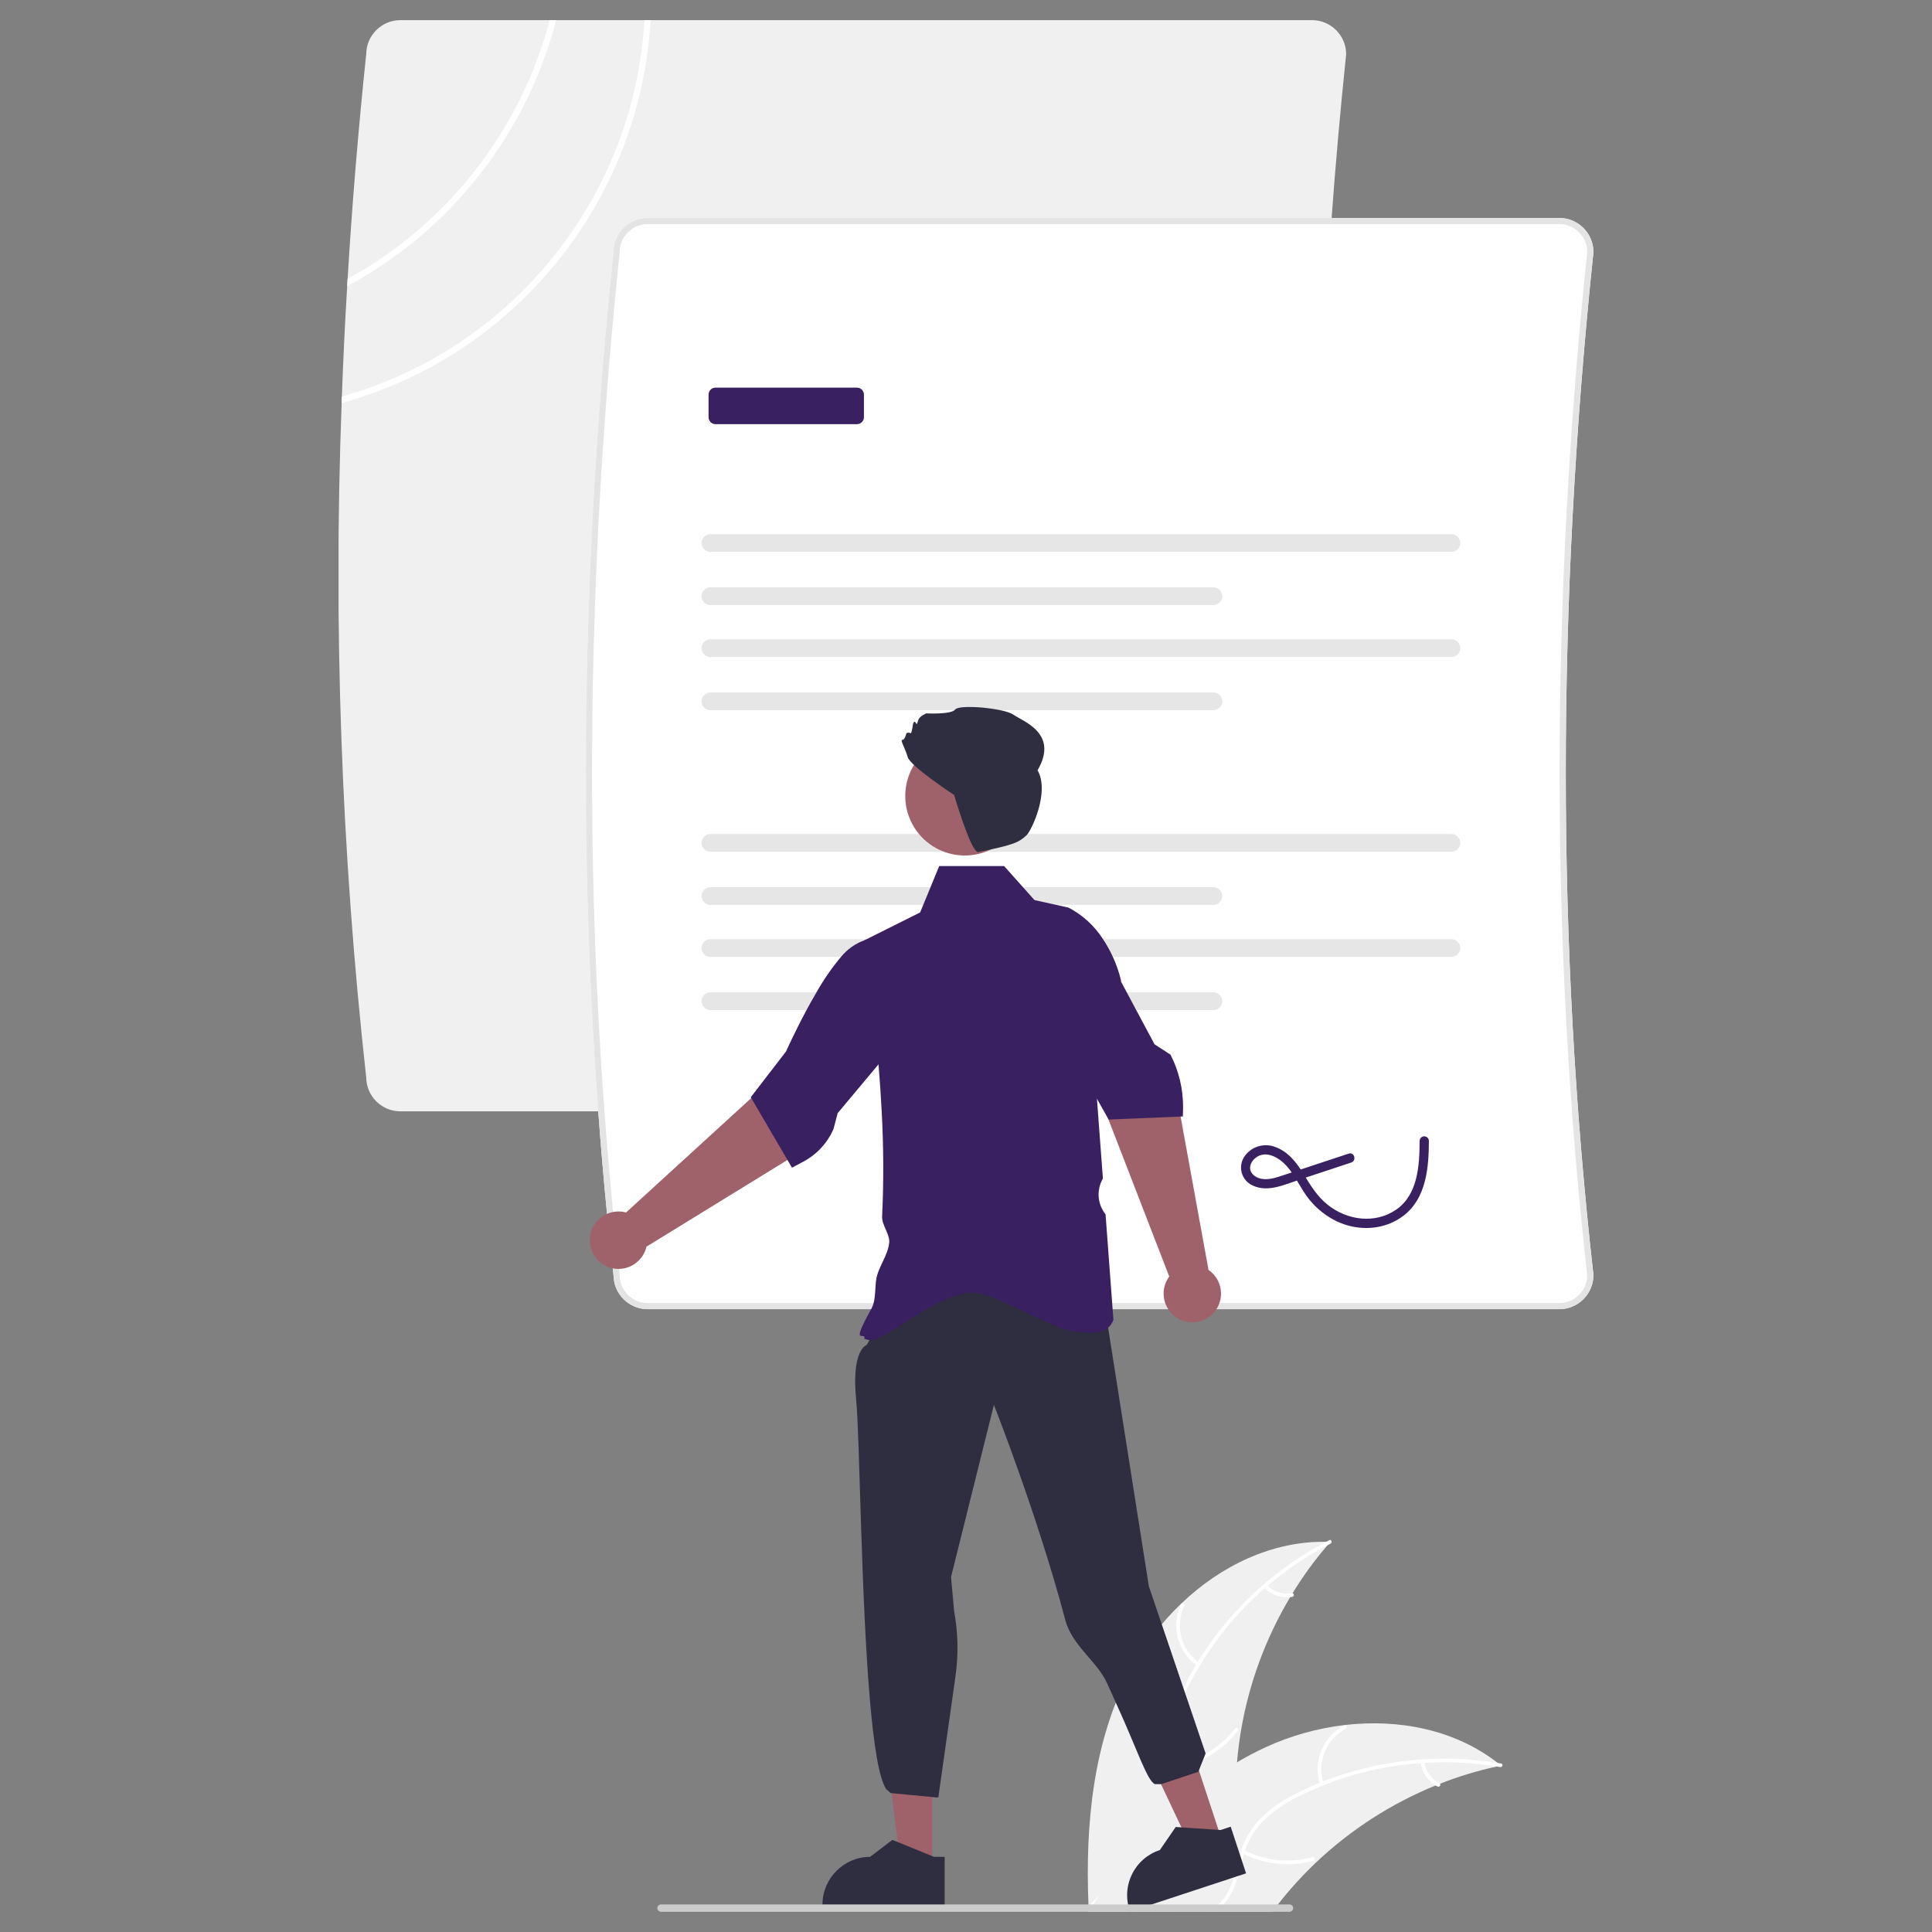 <?xml version="1.0" encoding="UTF-8" standalone="no"?>
<!DOCTYPE svg PUBLIC "-//W3C//DTD SVG 1.1//EN" "http://www.w3.org/Graphics/SVG/1.1/DTD/svg11.dtd">
<svg width="100%" height="100%" viewBox="0 0 50 50" version="1.1" xmlns="http://www.w3.org/2000/svg" xmlns:xlink="http://www.w3.org/1999/xlink" xml:space="preserve" xmlns:serif="http://www.serif.com/" style="fill-rule:evenodd;clip-rule:evenodd;stroke-linejoin:round;stroke-miterlimit:2;">
    <rect x="0" y="0" width="50" height="50" fill="#808080" stroke="none"/>
    <g transform="matrix(0.08,0,0,0.08,25,25)">
        <g id="undraw_contract_re_ves9.svg" transform="matrix(1,0,0,1,-202.975,-305.985)">
            <clipPath id="_clip1">
                <rect x="0" y="0" width="405.949" height="611.97"/>
            </clipPath>
            <g clip-path="url(#_clip1)">
                <g transform="matrix(1,0,0,1,-396.871,-155.34)">
                    <path d="M717.73,647.62C717.42,647.97 717.11,648.33 716.81,648.69C712.619,653.553 708.833,658.75 705.49,664.23C705.22,664.65 704.96,665.08 704.72,665.5C696.805,678.739 691.417,693.334 688.83,708.54C688.25,711.98 687.813,715.44 687.52,718.92C687.31,721.6 687.183,724.283 687.14,726.97C686.98,738.25 687.98,750.8 680.71,759.42C678.767,761.688 676.395,763.551 673.73,764.9C671.723,765.939 669.602,766.741 667.41,767.29L644.74,767.29C643.6,767.12 642.46,766.94 641.32,766.76C641.29,766.76 641.26,766.75 641.23,766.75L641,766.83L639.63,767.29L639.57,767.31L639.57,767.29C639.572,767.25 639.568,767.209 639.56,767.17C639.562,767.097 639.558,767.023 639.55,766.95L639.55,766.94C639.54,766.74 639.53,766.55 639.53,766.35L639.5,765.82C639.5,765.82 639.49,765.81 639.5,765.81C639.49,765.51 639.47,765.21 639.46,764.9C638.41,738.8 640.97,711.83 653.29,688.85C657.515,680.976 662.955,673.818 669.41,667.64C669.447,667.601 669.488,667.564 669.53,667.53C682.34,655.31 698.9,647.32 716.38,647.59C716.83,647.59 717.28,647.6 717.73,647.62Z" style="fill:rgb(240,240,240);fill-rule:nonzero;"/>
                </g>
                <g transform="matrix(1,0,0,1,-396.871,-155.34)">
                    <path d="M717.781,648.185C697.986,658.343 681.889,674.487 671.788,694.31C669.537,698.54 667.967,703.098 667.136,707.816C666.475,712.438 667.064,717.154 668.841,721.472C670.417,725.531 672.5,729.501 673.062,733.873C673.576,738.406 672.13,742.949 669.089,746.35C665.451,750.639 660.488,753.366 655.542,755.863C650.051,758.636 644.303,761.429 640.491,766.441C640.029,767.049 639.113,766.297 639.575,765.69C646.208,756.969 657.891,755.066 665.847,747.975C669.559,744.666 672.297,740.218 671.988,735.095C671.718,730.615 669.574,726.519 667.942,722.423C666.147,718.236 665.403,713.673 665.778,709.133C666.366,704.387 667.758,699.776 669.893,695.498C674.547,685.789 680.698,676.871 688.122,669.073C696.545,660.126 706.437,652.685 717.369,647.074C718.046,646.727 718.453,647.84 717.781,648.185L717.781,648.185Z" style="fill:white;fill-rule:nonzero;"/>
                </g>
                <g transform="matrix(1,0,0,1,-396.871,-155.34)">
                    <path d="M674.665,687.735C668.297,683.32 666.043,674.858 669.37,667.86C669.7,667.173 670.783,667.653 670.453,668.341C667.342,674.853 669.461,682.742 675.417,686.818C676.045,687.25 675.29,688.163 674.665,687.735L674.665,687.735Z" style="fill:white;fill-rule:nonzero;"/>
                </g>
                <g transform="matrix(1,0,0,1,-396.871,-155.34)">
                    <path d="M667.771,719.519C675.359,718.214 682.182,714.094 686.87,707.986C687.334,707.38 688.25,708.132 687.786,708.737C682.896,715.084 675.786,719.358 667.887,720.698C667.134,720.825 667.021,719.645 667.771,719.519L667.771,719.519Z" style="fill:white;fill-rule:nonzero;"/>
                </g>
                <g transform="matrix(1,0,0,1,-396.871,-155.34)">
                    <path d="M697.167,661.568C699.247,663.76 702.298,664.762 705.272,664.23C706.024,664.093 706.135,665.273 705.389,665.409C702.101,665.982 698.735,664.885 696.416,662.484C696.174,662.273 696.138,661.905 696.333,661.651C696.54,661.401 696.915,661.364 697.167,661.568Z" style="fill:white;fill-rule:nonzero;"/>
                </g>
                <g transform="matrix(1,0,0,1,-396.871,-155.34)">
                    <path d="M772.94,719.98C772.48,720.08 772.02,720.18 771.55,720.29L771.54,720.29C765.273,721.652 759.126,723.518 753.16,725.87C752.7,726.05 752.24,726.23 751.78,726.42L751.77,726.42C737.547,732.211 724.515,740.578 713.33,751.1C713.29,751.14 713.25,751.17 713.21,751.21C713.186,751.239 713.159,751.266 713.13,751.29L713.08,751.34C708.642,755.544 704.527,760.077 700.77,764.9C700.77,764.91 700.76,764.92 700.75,764.93C700.15,765.71 699.54,766.49 698.94,767.29L639.63,767.29L639.57,767.31L639.57,767.29L639.32,767.29C639.32,767.28 639.33,767.27 639.34,767.26C639.34,767.25 639.35,767.25 639.35,767.24C639.42,767.14 639.49,767.04 639.55,766.95L639.55,766.94C639.565,766.91 639.585,766.883 639.61,766.86C639.67,766.76 639.74,766.68 639.79,766.59C640.19,766.03 640.58,765.46 640.98,764.9C641.63,763.97 642.29,763.04 642.96,762.12C642.96,762.12 642.96,762.12 642.96,762.12C642.96,762.114 642.964,762.11 642.97,762.11C642.97,762.11 642.97,762.11 642.97,762.11L642.97,762.1C642.98,762.09 642.98,762.08 642.99,762.07L643.01,762.05C651.26,750.63 660.54,739.79 671.17,730.71C671.49,730.43 671.81,730.15 672.15,729.89C676.963,725.818 682.104,722.148 687.52,718.92C690.48,717.17 693.53,715.563 696.67,714.1C704.769,710.368 713.405,707.931 722.26,706.88L722.28,706.88C722.3,706.88 722.32,706.87 722.35,706.87C722.38,706.87 722.4,706.86 722.42,706.86C740.03,704.82 758.08,708.41 771.89,719.15C772.25,719.43 772.59,719.7 772.94,719.98Z" style="fill:rgb(240,240,240);fill-rule:nonzero;"/>
                </g>
                <g transform="matrix(1,0,0,1,-396.871,-155.34)">
                    <path d="M639.27,767.29L639.57,767.29L639.57,767.31L639.63,767.29L655.5,767.29C650.77,766.48 646.05,765.85 641.32,766.76C641.21,766.78 641.11,766.8 641,766.83C640.52,766.92 640.04,767.04 639.56,767.17C639.53,767.18 639.49,767.19 639.46,767.2C639.416,767.212 639.376,767.232 639.34,767.26C639.314,767.264 639.29,767.274 639.27,767.29Z" style="fill:white;fill-rule:nonzero;"/>
                </g>
                <g transform="matrix(1,0,0,1,-396.871,-155.34)">
                    <path d="M772.65,720.47C772.28,720.41 771.92,720.34 771.55,720.29L771.54,720.29C763.825,719.032 755.993,718.636 748.19,719.11C747.8,719.13 747.4,719.16 747,719.18C736.169,719.935 725.52,722.361 715.43,726.37C715.42,726.37 715.42,726.37 715.42,726.38C715.31,726.42 715.2,726.46 715.1,726.5C712.75,727.45 710.43,728.49 708.16,729.61C703.816,731.632 699.817,734.325 696.31,737.59C693.502,740.361 691.376,743.747 690.1,747.48C689.97,747.86 689.84,748.23 689.72,748.61C689.63,748.91 689.54,749.22 689.45,749.52C688.27,753.71 687.54,758.13 685.36,761.96C684.753,763.028 684.014,764.016 683.16,764.9C682.278,765.818 681.283,766.621 680.2,767.29L677.68,767.29C679.059,766.694 680.338,765.888 681.47,764.9C682.351,764.14 683.121,763.262 683.76,762.29C686.24,758.55 687,753.99 688.16,749.74C688.35,749.05 688.55,748.38 688.77,747.71C689.924,744.043 691.859,740.669 694.44,737.82C697.766,734.386 701.651,731.542 705.93,729.41C708.63,727.99 711.403,726.703 714.25,725.55C714.62,725.39 714.99,725.25 715.36,725.11C733.333,718.115 752.854,716.057 771.89,719.15C772.26,719.2 772.62,719.27 772.99,719.33C773.74,719.46 773.4,720.6 772.65,720.47Z" style="fill:white;fill-rule:nonzero;"/>
                </g>
                <g transform="matrix(1,0,0,1,-396.871,-155.34)">
                    <path d="M714.415,726.087C711.989,718.729 715.284,710.615 722.153,707.031C722.831,706.68 723.407,707.716 722.729,708.067C716.324,711.393 713.266,718.967 715.567,725.808C715.809,726.531 714.656,726.806 714.415,726.087L714.415,726.087Z" style="fill:white;fill-rule:nonzero;"/>
                </g>
                <g transform="matrix(1,0,0,1,-396.871,-155.34)">
                    <path d="M689.774,747.314C696.618,750.841 704.547,751.66 711.967,749.605C712.703,749.401 712.981,750.553 712.246,750.757C704.521,752.88 696.271,752.012 689.157,748.326C688.479,747.974 689.1,746.964 689.774,747.314Z" style="fill:white;fill-rule:nonzero;"/>
                </g>
                <g transform="matrix(1,0,0,1,-396.871,-155.34)">
                    <path d="M748.136,718.743C748.477,721.745 750.309,724.382 753.005,725.748C753.687,726.091 753.066,727.101 752.388,726.76C749.418,725.237 747.391,722.334 746.984,719.022C746.918,718.707 747.111,718.392 747.42,718.306C747.736,718.232 748.058,718.428 748.136,718.743Z" style="fill:white;fill-rule:nonzero;"/>
                </g>
                <g transform="matrix(1,0,0,1,-396.871,-155.34)">
                    <path d="M713.94,321.63C714.21,288.52 715.557,255.09 717.98,221.34C718.02,220.67 718.07,220.01 718.12,219.34C719.4,201.77 720.967,184.137 722.82,166.44L722.82,166.34C722.816,160.307 717.853,155.344 711.82,155.34L416.82,155.34C410.809,155.352 405.859,160.279 405.82,166.29C403.26,190.66 401.253,214.91 399.8,239.04C399.74,239.83 399.7,240.61 399.66,241.4C398.94,253.33 398.367,265.23 397.94,277.1C397.91,277.8 397.88,278.5 397.87,279.2C395.14,352.03 397.797,424.962 405.82,497.4C405.863,503.408 410.812,508.329 416.82,508.34L711.82,508.34C717.853,508.336 722.816,503.373 722.82,497.34L722.82,497.23C721.37,484.36 720.097,471.407 719,458.37C718.84,456.46 718.683,454.55 718.53,452.64C717.77,443.25 717.107,433.823 716.54,424.36C716.42,422.45 716.31,420.54 716.21,418.63C715.14,399.69 714.44,380.603 714.11,361.37C714.07,359.46 714.04,357.56 714.01,355.64C713.89,346.25 713.853,336.823 713.9,327.36C713.9,325.45 713.91,323.54 713.94,321.63Z" style="fill:rgb(240,240,240);fill-rule:nonzero;"/>
                </g>
                <g transform="matrix(1,0,0,1,-396.871,-155.34)">
                    <path d="M802.82,230.34C802.816,224.307 797.853,219.344 791.82,219.34L496.82,219.34C490.809,219.352 485.859,224.279 485.82,230.29C475.86,325.26 474.21,418.55 480.88,508.34C481.69,519.45 482.637,530.503 483.72,541.5C484.3,547.39 484.917,553.263 485.57,559.12C485.65,559.88 485.73,560.64 485.82,561.4C485.863,567.408 490.812,572.329 496.82,572.34L791.82,572.34C797.853,572.336 802.816,567.373 802.82,561.34L802.82,561.23C790.89,455.46 790.89,344.17 802.82,230.44L802.82,230.34Z" style="fill:white;fill-rule:nonzero;"/>
                </g>
                <g transform="matrix(1,0,0,1,-396.871,-155.34)">
                    <path d="M802.82,230.34C802.816,224.307 797.853,219.344 791.82,219.34L496.82,219.34C490.809,219.352 485.859,224.279 485.82,230.29C475.86,325.26 474.21,418.55 480.88,508.34C481.69,519.45 482.637,530.503 483.72,541.5C484.3,547.39 484.917,553.263 485.57,559.12C485.65,559.88 485.73,560.64 485.82,561.4C485.863,567.408 490.812,572.329 496.82,572.34L791.82,572.34C797.853,572.336 802.816,567.373 802.82,561.34L802.82,561.23C790.89,455.46 790.89,344.17 802.82,230.44L802.82,230.34ZM800.82,561.4C800.783,566.313 796.733,570.336 791.82,570.34L496.82,570.34C491.886,570.333 487.827,566.274 487.82,561.34L487.82,561.23C487.75,560.59 487.68,559.94 487.61,559.3C486.92,553.18 486.277,547.043 485.68,540.89C484.63,530.1 483.7,519.25 482.89,508.34C476.22,418.6 477.86,325.37 487.82,230.44L487.82,230.34C487.827,225.406 491.886,221.347 496.82,221.34L791.82,221.34C796.738,221.342 800.791,225.372 800.82,230.29C788.89,344.11 788.89,455.52 800.82,561.4Z" style="fill:rgb(228,228,228);fill-rule:nonzero;"/>
                </g>
                <g id="a974c3de-8d03-408b-a459-3ce6ba461bdb-801" transform="matrix(1,0,0,1,-396.871,-155.34)">
                    <path d="M517.154,321.63C515.585,321.634 514.295,322.927 514.295,324.497C514.295,326.066 515.585,327.359 517.154,327.363L756.885,327.363C758.455,327.359 759.744,326.066 759.744,324.497C759.744,322.927 758.455,321.634 756.885,321.63L517.154,321.63Z" style="fill:rgb(230,230,230);fill-rule:nonzero;"/>
                </g>
                <g id="e9133026-9528-4ac3-aa69-83f109aff1e3-802" transform="matrix(1,0,0,1,-396.871,-155.34)">
                    <path d="M517.154,338.83C515.584,338.833 514.293,340.126 514.293,341.696C514.293,343.267 515.584,344.56 517.154,344.563L679.899,344.563C681.469,344.56 682.76,343.267 682.76,341.696C682.76,340.126 681.469,338.833 679.899,338.83L517.154,338.83Z" style="fill:rgb(230,230,230);fill-rule:nonzero;"/>
                </g>
                <g id="a406ca83-8296-4426-a4ed-8cd27cbcb96b-803" transform="matrix(1,0,0,1,-396.871,-155.34)">
                    <path d="M517.154,355.64C515.584,355.643 514.293,356.936 514.293,358.507C514.293,360.077 515.584,361.37 517.154,361.373L756.885,361.373C758.456,361.37 759.746,360.077 759.746,358.507C759.746,356.936 758.456,355.643 756.885,355.64L517.154,355.64Z" style="fill:rgb(230,230,230);fill-rule:nonzero;"/>
                </g>
                <g id="be321b5a-3e39-41eb-b9b2-711d73db0143-804" transform="matrix(1,0,0,1,-396.871,-155.34)">
                    <path d="M517.154,372.84C515.585,372.844 514.295,374.137 514.295,375.707C514.295,377.276 515.585,378.569 517.154,378.573L679.899,378.573C681.468,378.569 682.758,377.276 682.758,375.707C682.758,374.137 681.468,372.844 679.899,372.84L517.154,372.84Z" style="fill:rgb(230,230,230);fill-rule:nonzero;"/>
                </g>
                <g id="a5a7e885-834f-470d-9162-1a1fa51c1163-805" transform="matrix(1,0,0,1,-396.871,-155.34)">
                    <path d="M517.154,418.63C515.585,418.634 514.295,419.927 514.295,421.497C514.295,423.066 515.585,424.359 517.154,424.363L756.885,424.363C758.455,424.359 759.744,423.066 759.744,421.497C759.744,419.927 758.455,418.634 756.885,418.63L517.154,418.63Z" style="fill:rgb(230,230,230);fill-rule:nonzero;"/>
                </g>
                <g id="a5fcdb43-4805-483f-9462-6a7e4850dca6-806" transform="matrix(1,0,0,1,-396.871,-155.34)">
                    <path d="M517.154,435.83C515.584,435.833 514.293,437.126 514.293,438.696C514.293,440.267 515.584,441.56 517.154,441.563L679.899,441.563C681.469,441.56 682.76,440.267 682.76,438.696C682.76,437.126 681.469,435.833 679.899,435.83L517.154,435.83Z" style="fill:rgb(230,230,230);fill-rule:nonzero;"/>
                </g>
                <g id="b765b6a8-7afa-43c2-95d1-39dcbde99f83-807" transform="matrix(1,0,0,1,-396.871,-155.34)">
                    <path d="M517.154,452.64C515.584,452.643 514.293,453.936 514.293,455.507C514.293,457.077 515.584,458.37 517.154,458.373L756.885,458.373C758.456,458.37 759.746,457.077 759.746,455.507C759.746,453.936 758.456,452.643 756.885,452.64L517.154,452.64Z" style="fill:rgb(230,230,230);fill-rule:nonzero;"/>
                </g>
                <g id="e421dd9d-74a5-4920-9c7d-c121b8cd01e8-808" transform="matrix(1,0,0,1,-396.871,-155.34)">
                    <path d="M517.154,469.84C515.585,469.844 514.295,471.137 514.295,472.707C514.295,474.276 515.585,475.569 517.154,475.573L679.899,475.573C681.468,475.569 682.758,474.276 682.758,472.707C682.758,471.137 681.468,469.844 679.899,469.84L517.154,469.84Z" style="fill:rgb(230,230,230);fill-rule:nonzero;"/>
                </g>
                <g id="ea3081fc-4e36-4189-92a3-e6d1b5b4a040-809" transform="matrix(1,0,0,1,-396.871,-155.34)">
                    <path d="M564.588,286.04L518.8,286.04C517.573,286.039 516.564,285.03 516.563,283.803L516.563,276.467C516.564,275.24 517.573,274.231 518.8,274.23L564.588,274.23C565.814,274.231 566.823,275.24 566.825,276.467L566.825,283.803C566.823,285.03 565.814,286.039 564.588,286.04Z" style="fill:rgb(57,32,97);fill-rule:nonzero;"/>
                </g>
                <g transform="matrix(1,0,0,1,-396.871,-155.34)">
                    <path d="M723.656,522.016L709.631,526.651C707.293,527.424 704.956,528.196 702.618,528.969C700.453,529.682 698.11,530.53 695.793,530.223C694.191,530.011 692.365,529.089 691.866,527.441C691.394,525.882 692.395,524.251 693.608,523.328C696.955,520.782 701.187,523.374 703.558,526.011C706.459,529.236 708.1,533.399 710.821,536.775C713.242,539.802 716.313,542.247 719.805,543.93C726.746,547.208 735.213,546.86 741.404,542.084C748.797,536.381 749.551,526.497 749.59,517.874C749.563,517.07 748.894,516.425 748.09,516.425C747.287,516.425 746.618,517.07 746.59,517.874C746.555,525.689 746.11,535.269 738.984,540.159C732.158,544.844 723.187,543.601 716.903,538.61C713.401,535.829 711.247,532.202 708.947,528.446C706.703,524.781 703.916,521.226 699.692,519.801C695.972,518.449 691.776,519.914 689.706,523.287C689.123,524.268 688.815,525.388 688.815,526.529C688.815,529.055 690.323,531.35 692.64,532.353C697.538,534.687 703.141,531.952 707.857,530.394L724.453,524.909C726.278,524.306 725.496,521.408 723.656,522.016L723.656,522.016Z" style="fill:rgb(57,32,97);fill-rule:nonzero;"/>
                </g>
                <path d="M285.224,587.176L275.389,590.416L258.211,554.026L272.726,549.244L285.224,587.176Z" style="fill:rgb(159,97,106);fill-rule:nonzero;"/>
                <g transform="matrix(1,0,0,1,-396.871,-155.34)">
                    <path d="M689.11,750.78L688.44,748.75L686.68,743.4L685.48,739.76L682.2,740.84L681.52,740.79L672.51,740.18L671.31,740.1L669.53,739.98L667.69,739.85L662.55,747.32L662.54,747.32C658.661,748.583 655.446,751.351 653.62,755C653.51,755.22 653.41,755.44 653.31,755.66C653.062,756.198 652.851,756.753 652.68,757.32C651.902,759.77 651.757,762.379 652.26,764.9C652.389,765.525 652.553,766.143 652.75,766.75L652.78,766.85L652.9,767.22L653.62,766.98L659.94,764.9L682.08,757.61L686.47,756.16L687.82,755.71L687.83,755.71L690.45,754.85L689.11,750.78Z" style="fill:rgb(47,46,65);fill-rule:nonzero;"/>
                </g>
                <path d="M192.004,595.731L181.65,595.73L176.724,555.792L192.006,555.793L192.004,595.731Z" style="fill:rgb(159,97,106);fill-rule:nonzero;"/>
                <g transform="matrix(1,0,0,1,-396.871,-155.34)">
                    <path d="M572.304,575.992L567.714,583.933C567.714,583.933 562.671,585.31 564.319,601.751C565.483,613.361 565.86,665.341 568.791,699.11C570.011,713.165 571.672,724.065 574.017,727.587L575.461,728.88L590.528,730.32L590.908,730.187L596.44,691.111C597.433,684.096 597.285,676.967 596,670L595,659L608.873,603.303C608.873,603.303 623,639 632,673C634.167,681.185 642.396,686.39 645.516,693.413C646.561,695.766 647.588,698.046 648.59,700.234C655.189,714.64 658.497,725.128 661,726L663,726L675,722L677.361,716.065L659,662L645.251,574.706C619.054,560.619 594.479,559.052 572.304,575.992Z" style="fill:rgb(47,46,65);fill-rule:nonzero;"/>
                </g>
                <g transform="matrix(1,0,0,1,-396.871,-155.34)">
                    <path d="M647.35,458.37C646.445,456.378 645.382,454.462 644.17,452.64C641.399,448.322 637.549,444.802 633,442.43L629.06,441.56L622,440L618.28,435.83L612.18,429L591.18,429L588.37,435.83L586.01,441.56L585,444L567,453C567.24,454.8 567.477,456.59 567.71,458.37C568.22,462.24 568.7,466.063 569.15,469.84C569.38,471.76 569.6,473.67 569.81,475.57C570.48,481.53 571.057,487.387 571.54,493.14C571.97,498.28 572.313,503.347 572.57,508.34C573.195,519.68 573.242,531.045 572.71,542.39C572.57,545.06 575.22,548.1 575.01,550.71C574.66,554.97 571.37,558.75 570.79,562.82C570.43,565.32 570.59,567.98 569.96,570.34C569.785,571.03 569.523,571.696 569.18,572.32C569.18,572.33 569.17,572.33 569.17,572.34C561.97,585.2 567.62,579.06 566.95,581.95L567.27,582.03C567.42,582.07 567.88,582.19 568.62,582.36C572.85,583.37 590.29,567 602,567C609.03,567 627.64,578.56 633.87,579.4C638.8,580.06 643.2,580.66 645.82,578.35C646.58,577.676 647.161,576.824 647.51,575.87L647.54,575.78L647.53,575.69L647.28,572.34L647.13,570.34L644.99,541.64C642.556,538.622 642.05,534.464 643.69,530.95L644.13,530.02L642.51,508.34L642.21,504.29L642.1,502.92L642.1,502.91L641.32,492.44L643.2,486.72L643.2,486.71L646.86,475.57L648.74,469.84L649.92,466.24L650,466C649.37,463.376 648.483,460.82 647.35,458.37Z" style="fill:rgb(57,32,97);fill-rule:nonzero;"/>
                </g>
                <g transform="matrix(1,0,0,1,-396.871,-155.34)">
                    <path d="M665.594,561.779L645.434,509.678L636.071,490.653L654.076,480.706L668.576,506.255L678.297,559.636C680.83,561.366 682.349,564.242 682.349,567.309C682.349,572.405 678.155,576.599 673.059,576.599C667.962,576.599 663.769,572.405 663.769,567.309C663.769,565.318 664.409,563.379 665.594,561.779L665.594,561.779Z" style="fill:rgb(159,97,106);fill-rule:nonzero;"/>
                </g>
                <g transform="matrix(1,0,0,1,-396.871,-155.34)">
                    <path d="M666,490L660.84,486.66L654.91,475.57L651.85,469.84L649.92,466.24L649.1,464.7L639.83,458.37L633.57,454.09L628.47,458.37L626.04,460.41L628.42,469.84L629.86,475.57L633,488L642.21,504.29L644.5,508.34L645.81,510.67L645.82,510.69L646,511L669.27,510.03L670,510L670.04,508.34L670.06,507.74C670.07,507.44 670.07,507.14 670.07,506.84C670.067,500.984 668.672,495.211 666,490Z" style="fill:rgb(57,32,97);fill-rule:nonzero;"/>
                </g>
                <g transform="matrix(1,0,0,1,-396.871,-155.34)">
                    <path d="M489.875,541.059L531.116,503.374L545.449,487.747L561.249,500.918L542.7,523.699L496.48,552.12C495.507,556.316 491.737,559.312 487.43,559.312C482.333,559.312 478.14,555.118 478.14,550.022C478.14,544.925 482.333,540.732 487.43,540.732C488.256,540.732 489.078,540.842 489.875,541.059L489.875,541.059Z" style="fill:rgb(159,97,106);fill-rule:nonzero;"/>
                </g>
                <g transform="matrix(1,0,0,1,-396.871,-155.34)">
                    <path d="M575.01,475.57L574.93,469.84L574.78,458.37L574.72,453.92L574.55,453.8C573.619,453.189 572.563,452.793 571.46,452.64C570.49,452.479 569.5,452.479 568.53,452.64C568.019,452.719 567.514,452.836 567.02,452.99C567.01,452.99 567.01,452.99 567,453C564.036,454.064 561.418,455.918 559.43,458.36L559.42,458.37C556.421,461.937 553.763,465.777 551.48,469.84C550.35,471.76 549.27,473.7 548.26,475.57C544.44,482.68 541.69,488.84 541.64,488.95L530.22,503.78L530.38,504.05L532.89,508.34L542.09,524.07L543.55,526.57L547.28,524.58C551.627,522.261 555.057,518.528 557,514L558.33,508.92L558.82,508.34L571.54,493.14L575.18,488.78L575.01,475.57Z" style="fill:rgb(57,32,97);fill-rule:nonzero;"/>
                </g>
                <g transform="matrix(0.16,-0.987,0.987,0.16,-294.421,777.767)">
                    <circle cx="599.593" cy="406.346" r="19.251" style="fill:rgb(159,97,106);"/>
                </g>
                <g transform="matrix(1,0,0,1,-396.871,-155.34)">
                    <path d="M580.984,393.727C580.128,390.732 578.417,388.165 579.273,388.165C580.128,388.165 580.556,386.026 580.556,386.026C580.556,386.026 581.412,385.598 581.839,386.026C582.267,386.454 582.695,383.032 582.695,383.032C582.695,383.032 583.123,381.748 583.55,382.604C583.978,383.459 583.978,383.032 584.406,381.748C584.834,380.465 586.973,379.609 586.973,379.609C586.973,379.609 595.101,380.037 596.384,378.326C597.668,376.615 612.213,377.898 615.207,380.037C618.202,382.176 630,386 623,398C627,405 621.028,417.485 619.485,418.966C617.045,421.309 615.356,422.153 603.811,424.451C601.552,424.9 596,406 596,406C596,406 581.839,396.721 580.984,393.727Z" style="fill:rgb(47,46,65);fill-rule:nonzero;"/>
                </g>
                <g transform="matrix(1,0,0,1,-396.871,-155.34)">
                    <path d="M589.5,749.51L588.88,749.26L577.74,744.72L576.03,744.03L568.81,749.51L568.8,749.51C560.363,749.52 553.424,756.463 553.42,764.9L553.42,765.4L592.95,765.4L592.95,749.51L589.5,749.51Z" style="fill:rgb(47,46,65);fill-rule:nonzero;"/>
                </g>
                <g transform="matrix(1,0,0,1,-396.871,-155.34)">
                    <path d="M705.69,766.09C705.69,766.092 705.69,766.093 705.69,766.095C705.69,766.749 705.154,767.287 704.5,767.29L501.2,767.29C500.544,767.29 500.005,766.751 500.005,766.095C500.005,765.439 500.544,764.9 501.2,764.9L704.5,764.9C705.152,764.902 705.688,765.438 705.69,766.09Z" style="fill:rgb(204,204,204);fill-rule:nonzero;"/>
                </g>
                <g transform="matrix(1,0,0,1,-396.871,-155.34)">
                    <path d="M495.8,155.34C492.582,212.534 453.103,261.655 397.94,277.1C397.91,277.8 397.88,278.5 397.87,279.2C454.186,263.708 494.566,213.658 497.8,155.34L495.8,155.34Z" style="fill:white;fill-rule:nonzero;"/>
                </g>
                <g transform="matrix(1,0,0,1,-396.871,-155.34)">
                    <path d="M465.17,155.34C455.782,191.007 432.131,221.291 399.8,239.04C399.74,239.83 399.7,240.61 399.66,241.4C433.177,223.389 457.691,192.172 467.24,155.34L465.17,155.34Z" style="fill:white;fill-rule:nonzero;"/>
                </g>
            </g>
        </g>
        <g id="undraw_contract_re_ves9.svg1" serif:id="undraw_contract_re_ves9.svg">
        </g>
    </g>
</svg>
